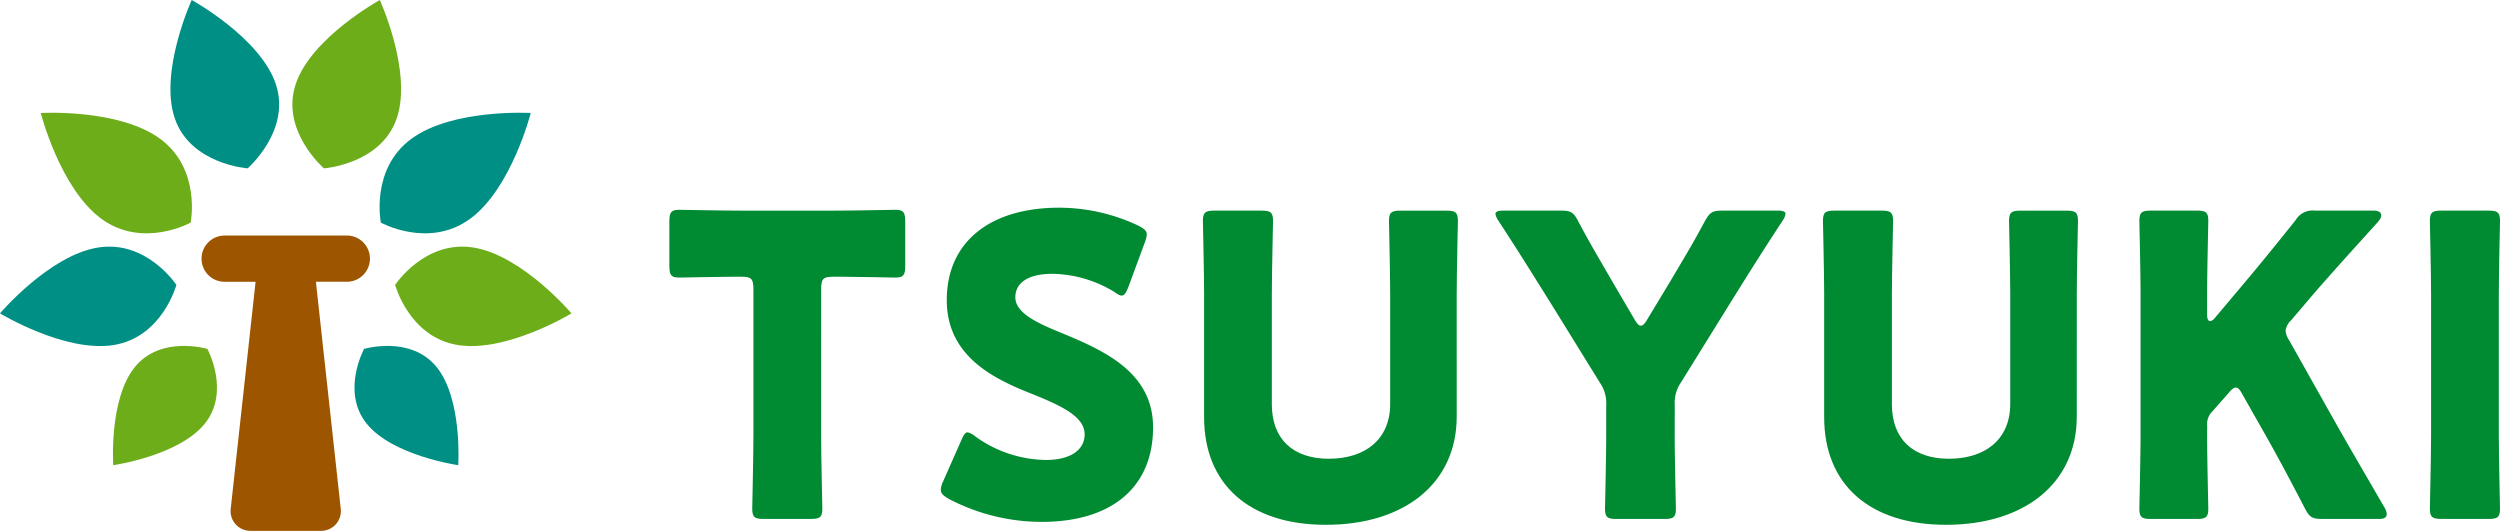 <svg role="img" aria-label="TSUYUKI" xmlns="http://www.w3.org/2000/svg" width="188.356" height="40" viewBox="0 0 188.356 40"><g transform="translate(94.178 20)"><g transform="translate(-94.178 -20)"><g transform="translate(50.429 15.647)"><path d="M279.239,299.943c0,1.671.09,5.3.09,5.516,0,.662-.18.788-.87.788h-3.542c-.69,0-.87-.126-.87-.788,0-.22.089-3.846.089-5.516v-11c0-.788-.149-.945-.9-.945h-.63c-1.08,0-3.842.063-4.053.063-.63,0-.75-.189-.75-.914v-3.278c0-.725.12-.914.75-.914.21,0,3.242.063,4.653.063h6.964c1.411,0,4.443-.063,4.653-.063.631,0,.751.189.751.914v3.278c0,.725-.12.914-.751.914-.21,0-2.972-.063-4.052-.063h-.631c-.75,0-.9.157-.9.945Z" transform="translate(-267.801 -282.795)" class="color01" fill="#008a32"/><path d="M355.371,298.949c0,4.476-3.062,7.124-8.4,7.124a15.1,15.1,0,0,1-6.994-1.734c-.421-.252-.6-.41-.6-.694a1.732,1.732,0,0,1,.18-.63l1.351-3.058c.18-.41.3-.63.481-.63a1.329,1.329,0,0,1,.6.315,9.262,9.262,0,0,0,5.314,1.766c1.8,0,2.912-.726,2.912-1.923,0-1.387-1.831-2.207-4.293-3.184-2.822-1.135-6.094-2.868-6.094-6.934,0-4.445,3.332-6.966,8.466-6.966a14.017,14.017,0,0,1,5.974,1.356c.42.221.63.379.63.662a1.944,1.944,0,0,1-.15.6l-1.231,3.341c-.18.441-.3.662-.51.662-.149,0-.3-.095-.57-.284a9.216,9.216,0,0,0-4.622-1.355c-2.072,0-2.822.82-2.822,1.765,0,1.167,1.591,1.923,3.452,2.679C351.649,293.149,355.371,294.788,355.371,298.949Z" transform="translate(-318.925 -282.4)" class="color01" fill="#008a32"/><path d="M427.644,298.681c0,5.106-4.022,8.164-9.847,8.164s-9.185-3.089-9.185-8.1v-9.268c0-1.671-.091-5.3-.091-5.516,0-.662.181-.788.871-.788h3.542c.691,0,.871.126.871.788,0,.221-.09,3.846-.09,5.516v8.291c0,2.616,1.591,4.1,4.293,4.1,2.732,0,4.623-1.45,4.623-4.13v-8.259c0-1.671-.091-5.3-.091-5.516,0-.662.181-.788.871-.788h3.452c.69,0,.87.126.87.788,0,.221-.09,3.846-.09,5.516Z" transform="translate(-368.321 -282.952)" class="color01" fill="#008a32"/><path d="M499.174,300.1c0,1.671.09,5.3.09,5.516,0,.662-.18.788-.87.788h-3.6c-.69,0-.87-.126-.87-.788,0-.22.089-3.846.089-5.516v-2.237a2.709,2.709,0,0,0-.48-1.734l-3.723-6.021c-1.051-1.671-2.191-3.53-3.9-6.147a1.285,1.285,0,0,1-.24-.536c0-.189.209-.252.63-.252h4.293c.78,0,.96.126,1.32.82.9,1.7,1.682,2.994,2.552,4.508l1.681,2.868c.21.347.33.473.481.473s.3-.158.48-.473l1.771-2.932c.871-1.481,1.652-2.742,2.553-4.444.389-.694.57-.82,1.35-.82h4.113c.421,0,.63.063.63.252a1.289,1.289,0,0,1-.24.536c-1.651,2.522-2.612,4.066-3.872,6.084l-3.753,6.053a2.709,2.709,0,0,0-.48,1.734Z" transform="translate(-423.427 -282.952)" class="color01" fill="#008a32"/><path d="M591.175,298.681c0,5.106-4.023,8.164-9.846,8.164s-9.186-3.089-9.186-8.1v-9.268c0-1.671-.091-5.3-.091-5.516,0-.662.181-.788.871-.788h3.542c.691,0,.871.126.871.788,0,.221-.09,3.846-.09,5.516v8.291c0,2.616,1.591,4.1,4.293,4.1,2.732,0,4.623-1.45,4.623-4.13v-8.259c0-1.671-.09-5.3-.09-5.516,0-.662.181-.788.871-.788h3.452c.69,0,.87.126.87.788,0,.221-.089,3.846-.089,5.516Z" transform="translate(-485.135 -282.952)" class="color01" fill="#008a32"/><path d="M660.605,300.1c0,1.671.089,5.3.089,5.516,0,.662-.18.788-.87.788h-3.452c-.69,0-.87-.126-.87-.788,0-.22.089-3.846.089-5.516V289.477c0-1.671-.089-5.3-.089-5.516,0-.662.18-.788.87-.788h3.452c.69,0,.87.126.87.788,0,.221-.089,3.846-.089,5.516v1.544c0,.315.089.473.21.473s.24-.063.389-.252l1.832-2.175c1.171-1.387,2.161-2.585,4.233-5.17a1.488,1.488,0,0,1,1.471-.725h4.382c.39,0,.6.126.6.347,0,.158-.06.284-.271.536-2.911,3.216-3.932,4.35-5.253,5.895l-1.26,1.482a1.283,1.283,0,0,0-.421.788,1.576,1.576,0,0,0,.27.725l3.3,5.864c.81,1.45,1.62,2.837,3.872,6.714a1.159,1.159,0,0,1,.18.5q0,.378-.54.378H669.28c-.78,0-.961-.126-1.321-.819-1.441-2.774-2.131-4.035-2.912-5.422l-1.771-3.12c-.18-.347-.33-.537-.51-.537-.151,0-.331.158-.54.41L661,298.3a1.357,1.357,0,0,0-.39,1.1Z" transform="translate(-544.745 -282.952)" class="color01" fill="#008a32"/><path d="M732.988,306.4c-.691,0-.871-.126-.871-.788,0-.22.09-3.846.09-5.516V289.477c0-1.671-.09-5.3-.09-5.516,0-.662.18-.788.871-.788h3.542c.69,0,.871.126.871.788,0,.221-.09,3.846-.09,5.516V300.1c0,1.671.09,5.3.09,5.516,0,.662-.181.788-.871.788Z" transform="translate(-599.473 -282.952)" class="color01" fill="#008a32"/></g><g transform="translate(0 18.581)"><path d="M104.566,295.553s-1.053,3.939-4.722,4.531-8.567-2.385-8.567-2.385,3.711-4.368,7.38-4.96S104.566,295.553,104.566,295.553Z" transform="translate(-91.277 -292.67)" class="color03" fill="#008F84"/></g><g transform="translate(12.844)"><path d="M142.046,240.311s-4.335-.305-5.5-3.808,1.29-8.875,1.29-8.875,5.177,2.842,6.339,6.344S142.046,240.311,142.046,240.311Z" transform="translate(-136.236 -227.628)" class="color03" fill="#008F84"/></g><g transform="translate(8.506 26.061)"><path d="M128.169,319.082s1.755,3.219-.2,5.638-6.892,3.121-6.892,3.121-.336-4.97,1.624-7.389S128.169,319.082,128.169,319.082Z" transform="translate(-121.051 -318.855)" class="color02" fill="#6DAD19"/></g><g transform="translate(3.071 8.494)"><path d="M113.322,265.638s-3.606,1.995-6.725-.286-4.57-7.973-4.57-7.973,5.865-.343,8.984,1.938S113.322,265.638,113.322,265.638Z" transform="translate(-102.027 -257.36)" class="color02" fill="#6DAD19"/></g><g transform="translate(22.026)"><g transform="translate(7.744 18.581)"><path d="M195.486,295.553s1.053,3.939,4.722,4.531,8.566-2.385,8.566-2.385-3.71-4.368-7.38-4.96S195.486,295.553,195.486,295.553Z" transform="translate(-195.486 -292.67)" class="color02" fill="#6DAD19"/></g><path d="M170.757,240.311s4.335-.305,5.5-3.808-1.289-8.875-1.289-8.875-5.177,2.842-6.339,6.344S170.757,240.311,170.757,240.311Z" transform="translate(-168.378 -227.628)" class="color02" fill="#6DAD19"/><g transform="translate(4.686 26.061)"><path d="M185.5,319.082s-1.755,3.219.2,5.638,6.892,3.121,6.892,3.121.335-4.97-1.624-7.389S185.5,319.082,185.5,319.082Z" transform="translate(-184.781 -318.855)" class="color03" fill="#008F84"/></g><g transform="translate(6.573 8.494)"><path d="M191.48,265.638s3.606,1.995,6.725-.286,4.57-7.973,4.57-7.973-5.865-.343-8.984,1.938S191.48,265.638,191.48,265.638Z" transform="translate(-191.386 -257.36)" class="color03" fill="#008F84"/></g></g><path d="M155.375,289.752h-9.208a1.742,1.742,0,1,0,0,3.484h2.33L146.617,310.4A1.489,1.489,0,0,0,148.1,312h5.336a1.489,1.489,0,0,0,1.485-1.6l-1.879-17.166h2.33a1.742,1.742,0,0,0,0-3.484Z" transform="translate(-129.241 -272.005)" class="color04" fill="#9E5500"/></g></g></svg>